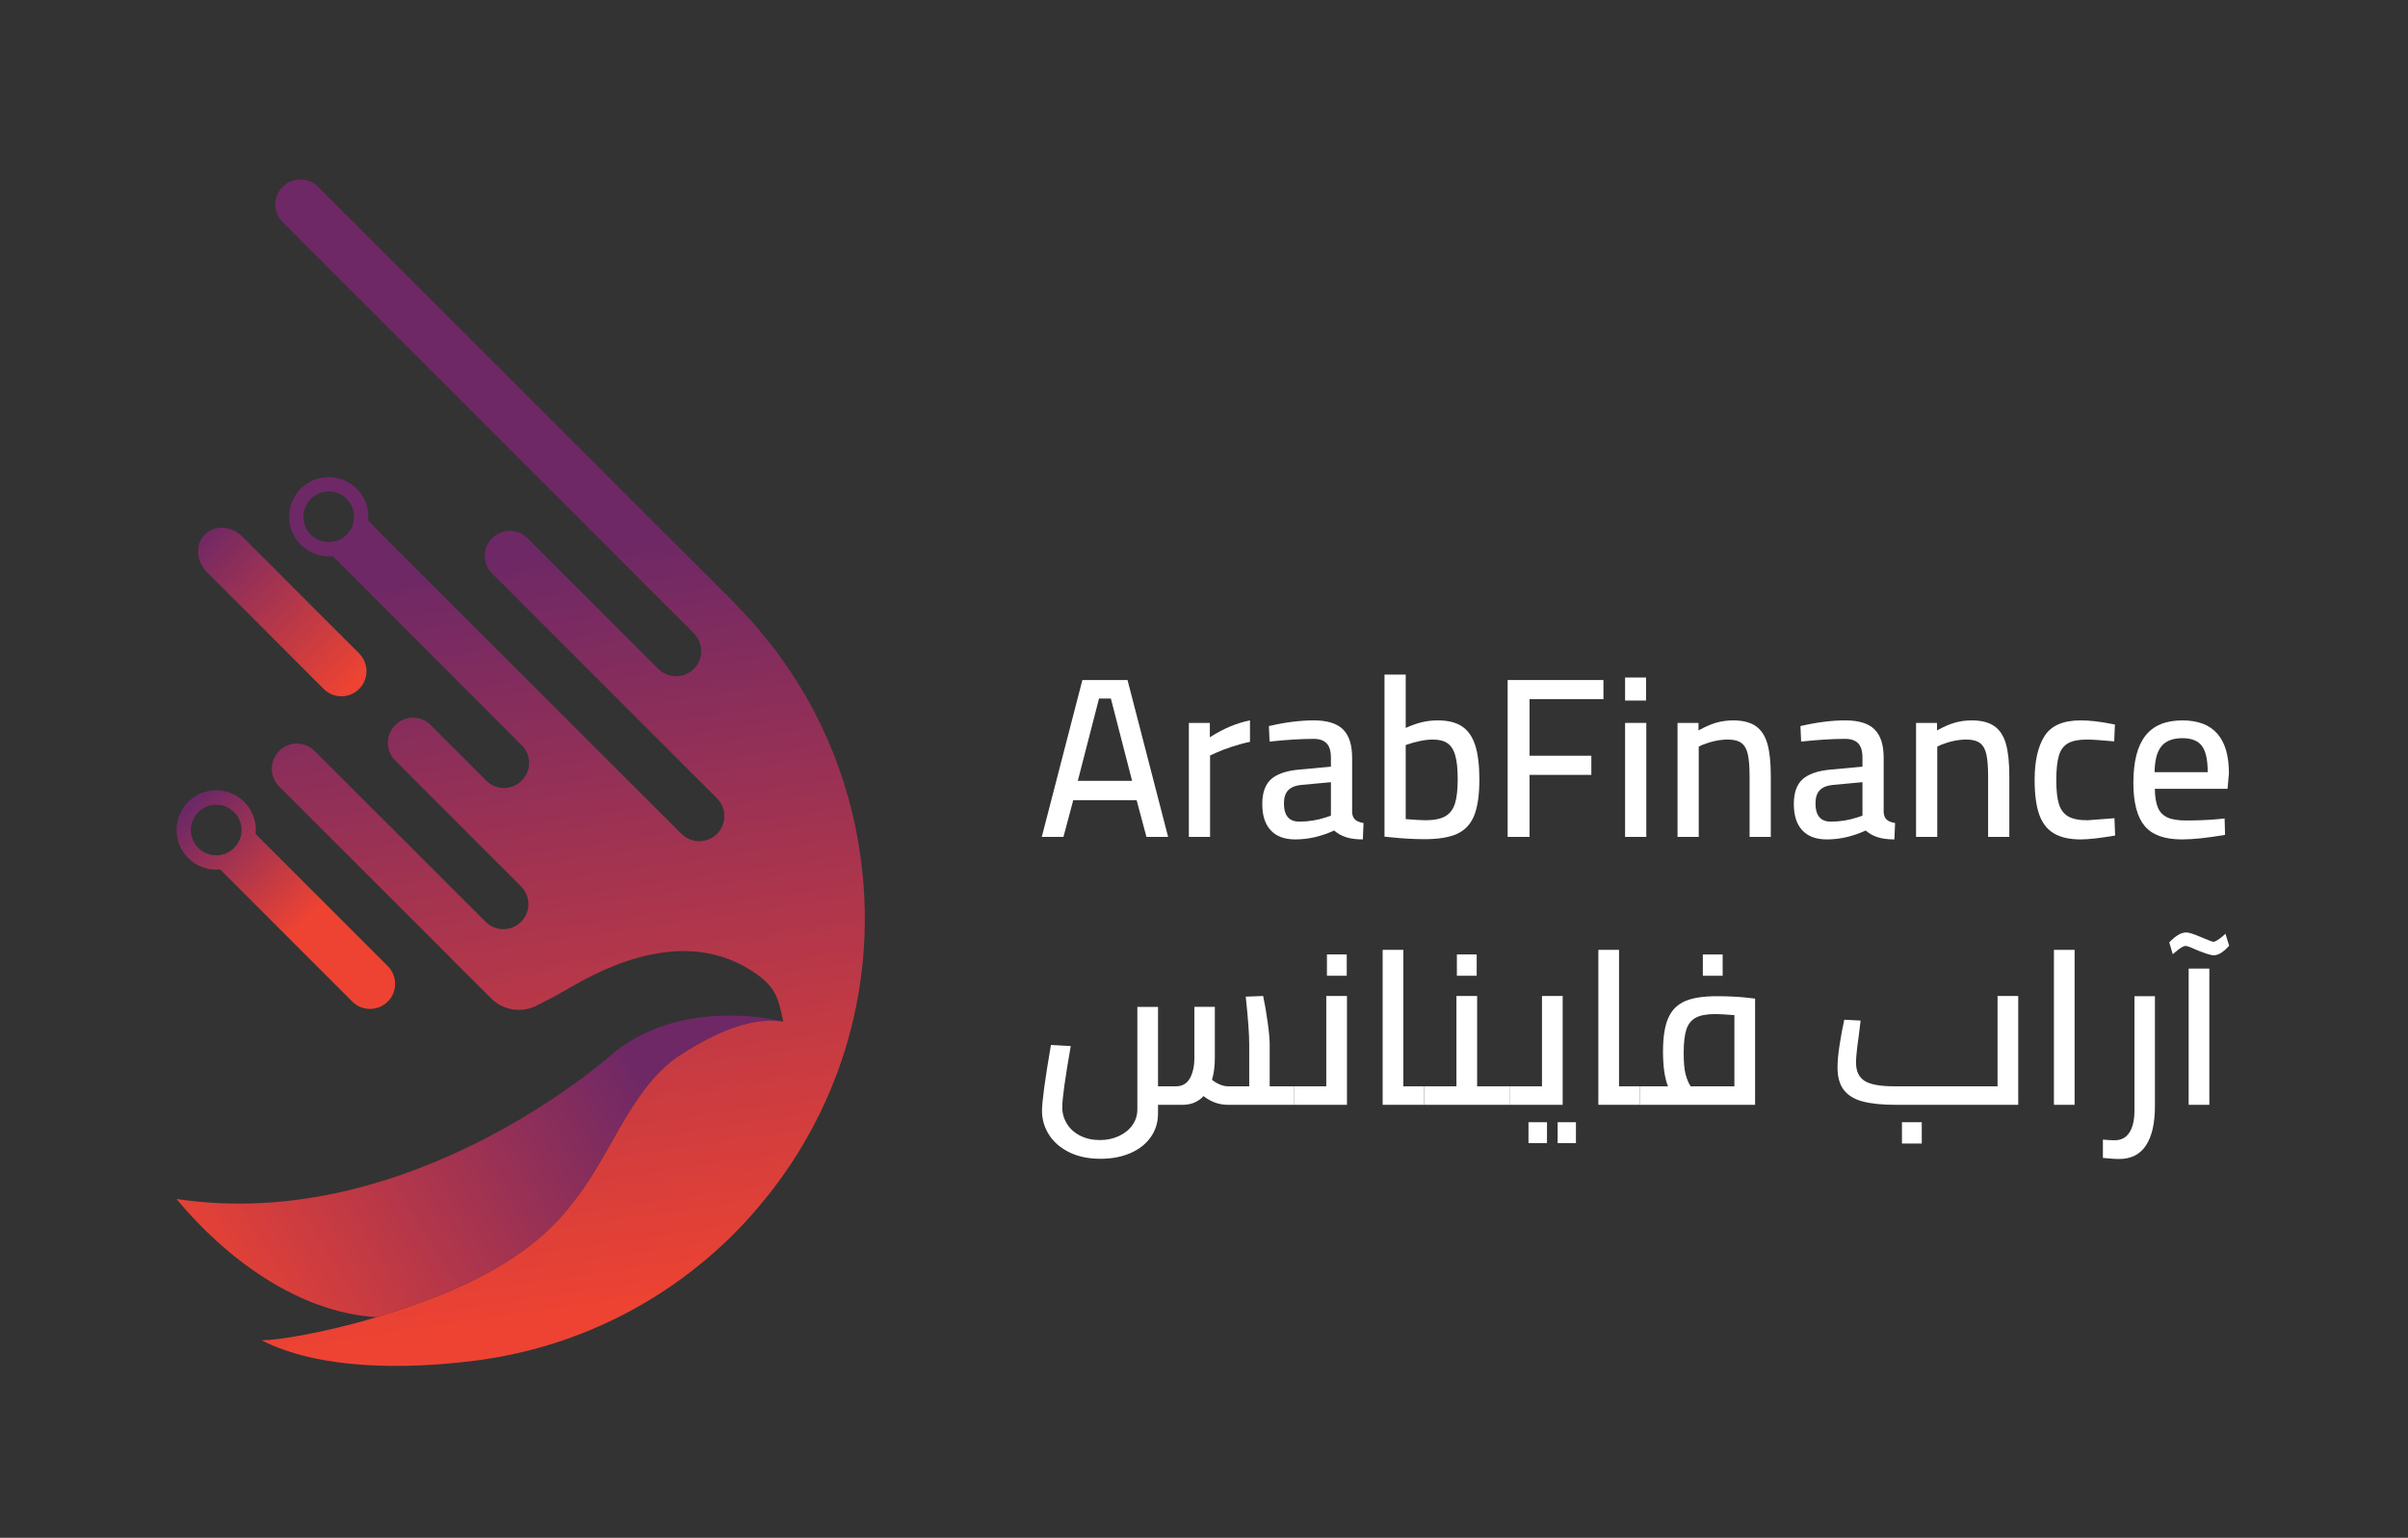 <?xml version="1.0" encoding="UTF-8" standalone="no"?>
<!-- Created with Inkscape (http://www.inkscape.org/) -->

<svg
   version="1.1"
   id="svg2"
   xml:space="preserve"
   width="1001.836"
   height="639.905"
   viewBox="0 0 1001.836 639.905"
   sodipodi:docname="AFIT Logo-white-color.ai"
   xmlns:inkscape="http://www.inkscape.org/namespaces/inkscape"
   xmlns:sodipodi="http://sodipodi.sourceforge.net/DTD/sodipodi-0.dtd"
   xmlns="http://www.w3.org/2000/svg"
   xmlns:svg="http://www.w3.org/2000/svg"><rect x="0" y="0" width="1001.836" height="639.905" fill="#333333" stroke="none"/><defs
     id="defs6"><linearGradient
       x1="0"
       y1="0"
       x2="1"
       y2="0"
       gradientUnits="userSpaceOnUse"
       gradientTransform="matrix(132.692,80.602,-80.602,132.692,66.911,65.63)"
       spreadMethod="pad"
       id="linearGradient30"><stop
         style="stop-opacity:1;stop-color:#ee4332"
         offset="0"
         id="stop22" /><stop
         style="stop-opacity:1;stop-color:#6e2866"
         offset="1"
         id="stop24" /><stop
         style="stop-opacity:1;stop-color:#6e2866"
         offset="1"
         id="stop26" /><stop
         style="stop-opacity:1;stop-color:#6e2866"
         offset="1"
         id="stop28" /></linearGradient><linearGradient
       x1="0"
       y1="0"
       x2="1"
       y2="0"
       gradientUnits="userSpaceOnUse"
       gradientTransform="matrix(-47.886,47.886,-47.886,-47.886,110.297,266.344)"
       spreadMethod="pad"
       id="linearGradient54"><stop
         style="stop-opacity:1;stop-color:#ee4332"
         offset="0"
         id="stop46" /><stop
         style="stop-opacity:1;stop-color:#6e2866"
         offset="1"
         id="stop48" /><stop
         style="stop-opacity:1;stop-color:#6e2866"
         offset="1"
         id="stop50" /><stop
         style="stop-opacity:1;stop-color:#6e2866"
         offset="1"
         id="stop52" /></linearGradient><linearGradient
       x1="0"
       y1="0"
       x2="1"
       y2="0"
       gradientUnits="userSpaceOnUse"
       gradientTransform="matrix(-32.899,234.679,-234.679,-32.899,201.094,71.953)"
       spreadMethod="pad"
       id="linearGradient78"><stop
         style="stop-opacity:1;stop-color:#ee4332"
         offset="0"
         id="stop70" /><stop
         style="stop-opacity:1;stop-color:#6e2866"
         offset="1"
         id="stop72" /><stop
         style="stop-opacity:1;stop-color:#6e2866"
         offset="1"
         id="stop74" /><stop
         style="stop-opacity:1;stop-color:#6e2866"
         offset="1"
         id="stop76" /></linearGradient><linearGradient
       x1="0"
       y1="0"
       x2="1"
       y2="0"
       gradientUnits="userSpaceOnUse"
       gradientTransform="matrix(-35.107,36.58,-36.58,-35.107,95.116,192.18)"
       spreadMethod="pad"
       id="linearGradient102"><stop
         style="stop-opacity:1;stop-color:#ee4332"
         offset="0"
         id="stop94" /><stop
         style="stop-opacity:1;stop-color:#6e2866"
         offset="1"
         id="stop96" /><stop
         style="stop-opacity:1;stop-color:#6e2866"
         offset="1"
         id="stop98" /><stop
         style="stop-opacity:1;stop-color:#6e2866"
         offset="1"
         id="stop100" /></linearGradient><clipPath
       clipPathUnits="userSpaceOnUse"
       id="clipPath116"><path
         d="M 0,0 H 751.377 V 479.929 H 0 Z"
         id="path114" /></clipPath></defs><sodipodi:namedview
     id="namedview4"
     pagecolor="#ffffff"
     bordercolor="#666666"
     borderopacity="1.0"
     inkscape:pageshadow="2"
     inkscape:pageopacity="0.0"
     inkscape:pagecheckerboard="0" /><g
     id="g8"
     inkscape:groupmode="layer"
     inkscape:label="AFIT Logo-white-color"
     transform="matrix(1.333,0,0,-1.333,0,639.905)"><g
       id="g10"><g
         id="g12"><g
           id="g18"><g
             id="g20"><path
               d="m 227.685,163.035 c -10.619,0 -24.47,-2.239 -36.052,-11.559 v 0 c 0,0 -62.74,-56.876 -136.562,-45.694 v 0 c 15.062,-18.19 37.811,-35.442 62.448,-36.9 v 0 c 0.025,0.011 0.036,0.011 0.049,0 v 0 c 22.337,6.74 46.693,16.582 60.926,35.354 v 0 c 11.85,14.282 17.824,34.989 32.678,45.719 v 0 c 9.758,6.45 22.399,13.006 33.288,11.181 v 0 c -0.632,0.177 -7.457,1.899 -16.768,1.899 v 0 c -0.003,0 -0.005,0 -0.007,0"
               style="fill:url(#linearGradient30);stroke:none"
               id="path32" /></g></g></g></g><g
       id="g34"><g
         id="g36"><g
           id="g42"><g
             id="g44"><path
               d="m 64.523,313.73 c -0.1,-0.085 -0.208,-0.17 -0.304,-0.259 v 0 c -0.101,-0.093 -0.198,-0.182 -0.294,-0.278 v 0 c -0.066,-0.066 -0.136,-0.135 -0.197,-0.205 v 0 c -2.848,-3.078 -2.489,-8.179 0.858,-11.526 v 0 l 36.428,-36.461 c 3.058,-3.061 8.018,-3.061 11.076,-0.002 v 0 c 3.059,3.057 3.06,8.013 0.004,11.071 v 0 l -36.435,36.467 c -1.71,1.711 -3.88,2.637 -6.002,2.76 v 0 c -0.159,0.009 -0.319,0.014 -0.478,0.014 v 0 c -1.693,0 -3.331,-0.526 -4.656,-1.581"
               style="fill:url(#linearGradient54);stroke:none"
               id="path56" /></g></g></g></g><g
       id="g58"><g
         id="g60"><g
           id="g66"><g
             id="g68"><path
               d="m 88.223,421.721 c -3.042,-3.054 -3.042,-7.993 0,-11.035 v 0 L 216.574,282.335 c 3.042,-3.042 3.042,-8.056 0,-11.098 v 0 c -3.054,-3.041 -8.004,-3.041 -11.108,0 v 0 l -40.828,40.832 c -1.52,1.521 -3.504,2.287 -5.499,2.287 v 0 c -2.032,0 -4.015,-0.766 -5.536,-2.287 v 0 c -3.055,-3.042 -3.065,-7.982 -0.013,-11.023 v 0 l 70.2,-70.199 c 3.041,-3.101 3.041,-8.053 0,-11.095 v 0 c -3.054,-3.041 -8.006,-3.041 -11.097,0 v 0 l -93.375,93.314 -4.415,4.465 c 0.39,3.577 -0.827,7.239 -3.565,9.975 v 0 c -4.792,4.795 -12.628,4.795 -17.494,0 v 0 c -4.805,-4.865 -4.805,-12.7 0,-17.494 v 0 c 2.738,-2.737 6.448,-3.953 10.025,-3.577 v 0 l 4.415,-4.403 54.529,-54.602 c 3.115,-3.04 3.102,-7.981 0,-11.084 v 0 c -3.041,-3.052 -7.981,-3.052 -11.023,0 v 0 l -17.336,17.338 c -1.533,1.581 -3.577,2.348 -5.561,2.335 v 0 c -1.994,0.013 -4.025,-0.754 -5.547,-2.335 v 0 c -3.054,-3.054 -3.041,-7.993 0,-11.035 v 0 l 39.235,-39.246 c 3.103,-3.116 3.103,-8.056 0.062,-11.097 v 0 c -3.103,-3.103 -8.042,-3.042 -11.084,0 v 0 l -53.336,53.299 c -3.089,3.115 -8.03,3.115 -11.083,0 v 0 c -1.533,-1.52 -2.299,-3.492 -2.299,-5.475 v 0 c 0,-2.044 0.766,-4.027 2.299,-5.607 v 0 l 50.781,-50.733 0.025,-0.074 c 0.657,-0.607 1.52,-1.52 2.202,-2.14 v 0 c 0.462,-0.524 0.839,-0.901 0.839,-0.901 v 0 l 12.287,-12.251 c 3.735,-3.784 9.283,-4.55 13.797,-2.495 v 0 c 0.195,0.134 0.378,0.22 0.536,0.293 v 0 c 3.625,1.764 7.189,3.723 10.717,5.779 v 0 c 18.323,10.646 38.86,16.204 56.268,5.024 v 0 c 7.447,-4.853 8.214,-7.981 9.879,-15.889 v 0 h -0.011 c -10.889,1.825 -23.53,-4.731 -33.288,-11.181 v 0 c -14.854,-10.73 -20.828,-31.437 -32.678,-45.719 v 0 C 164.261,85.464 139.905,75.622 117.568,68.882 v 0 c -0.013,0.011 -0.024,0.011 -0.049,0 v 0 C 100.913,63.893 86.288,61.679 82.116,61.679 v 0 h -0.511 c 17.92,-9.124 44.09,-9.21 66.536,-6.387 v 0 c 31.291,3.953 58.822,18.018 79.76,38.469 v 0 c 2.945,2.883 5.753,5.852 8.358,8.966 v 0 c 24.782,28.761 37.702,67.534 32.544,108.204 v 0 c -3.491,27.606 -14.819,52.314 -31.546,72.085 v 0 c -1.765,2.141 -3.65,4.258 -5.56,6.253 v 0 l -0.086,0.073 c -0.364,0.365 -2.201,2.276 -2.505,2.652 v 0 L 99.319,421.708 c -1.521,1.534 -3.518,2.3 -5.548,2.3 v 0 c -1.995,-0.013 -4.028,-0.707 -5.548,-2.287 m 8.81,-108.595 c -3.116,3.128 -3.116,8.14 0,11.193 v 0 c 3.052,3.104 8.065,3.104 11.179,0 v 0 c 3.042,-3.053 3.09,-8.065 0,-11.18 v 0 c -1.559,-1.529 -3.593,-2.292 -5.619,-2.292 v 0 c -2.023,0 -4.036,0.76 -5.56,2.279"
               style="fill:url(#linearGradient78);stroke:none"
               id="path80" /></g></g></g></g><g
       id="g82"><g
         id="g84"><g
           id="g90"><g
             id="g92"><path
               d="m 60.525,231.2 c -6.567,-4.528 -7.168,-13.635 -1.798,-19.003 v 0 c 2.725,-2.726 6.419,-3.912 9.985,-3.557 v 0 l 41.243,-41.241 c 3.056,-3.056 8.012,-3.056 11.07,0 v 0 c 3.057,3.057 3.057,8.014 0,11.071 v 0 l -38.678,38.677 c -0.046,0.048 -0.097,0.098 -0.139,0.147 v 0 l -2.42,2.421 c 0.436,4.386 -1.457,8.965 -5.677,11.697 v 0 c -1.996,1.293 -4.309,1.934 -6.621,1.934 v 0 c -2.447,0 -4.894,-0.718 -6.965,-2.146 m 0.207,-14.39 c -1.581,2.516 -1.573,5.823 0.027,8.326 v 0 c 3.167,4.956 10.27,4.957 13.437,0 v 0 c 1.6,-2.503 1.608,-5.81 0.027,-8.326 v 0 c -1.578,-2.509 -4.162,-3.764 -6.746,-3.764 v 0 c -2.584,0 -5.168,1.255 -6.745,3.764"
               style="fill:url(#linearGradient102);stroke:none"
               id="path104" /></g></g></g></g><g
       id="g106"
       transform="translate(336.397,236.31)"><path
         d="M 0,0 H 16.939 L 10.32,25.692 H 6.619 Z M 18.363,-6.05 H -1.423 l -3.06,-11.459 h -6.762 L 1.424,31.458 h 14.092 l 12.669,-48.967 h -6.762 z"
         style="fill:#ffffff;fill-opacity:1;fill-rule:nonzero;stroke:none"
         id="path108" /></g><g
       id="g110"><g
         id="g112"
         clip-path="url(#clipPath116)"><g
           id="g118"
           transform="translate(371.058,254.388)"><path
             d="m 0,0 h 6.547 v -4.483 c 4.224,2.704 8.398,4.459 12.526,5.266 v -6.69 C 17.223,-6.287 15.302,-6.809 13.31,-7.473 11.316,-8.138 9.654,-8.778 8.327,-9.395 L 6.618,-10.177 V -35.586 H 0 Z"
             style="fill:#ffffff;fill-opacity:1;fill-rule:nonzero;stroke:none"
             id="path120" /></g><g
           id="g122"
           transform="translate(413.902,224.923)"><path
             d="M 0,0 1.494,0.498 V 10.96 l -9.253,-0.854 c -1.849,-0.19 -3.214,-0.748 -4.092,-1.671 -0.878,-0.926 -1.316,-2.289 -1.316,-4.092 0,-3.797 1.589,-5.696 4.769,-5.696 2.892,0 5.693,0.452 8.398,1.353 m -17.296,-4.057 c -1.756,1.898 -2.633,4.626 -2.633,8.186 0,3.511 0.902,6.085 2.704,7.722 1.803,1.636 4.674,2.644 8.613,3.024 L 1.494,15.8 v 2.777 c 0,2.087 -0.451,3.593 -1.351,4.518 -0.903,0.926 -2.232,1.387 -3.987,1.387 -3.986,0 -8.588,-0.284 -13.806,-0.853 l -0.214,4.84 c 5.028,1.185 9.702,1.78 14.02,1.78 4.175,0 7.212,-0.937 9.111,-2.812 1.896,-1.875 2.845,-4.829 2.845,-8.86 V 1.425 c 0.095,-0.95 0.415,-1.674 0.961,-2.171 0.545,-0.498 1.412,-0.844 2.599,-1.032 l -0.214,-5.125 c -2.041,0 -3.771,0.224 -5.195,0.675 -1.423,0.452 -2.681,1.151 -3.772,2.1 -4.034,-1.851 -8.067,-2.775 -12.099,-2.775 -3.371,0 -5.932,0.949 -7.688,2.846"
             style="fill:#ffffff;fill-opacity:1;fill-rule:nonzero;stroke:none"
             id="path124" /></g><g
           id="g126"
           transform="translate(451.089,225.243)"><path
             d="m 0,0 c 1.447,0.83 2.455,2.159 3.025,3.986 0.571,1.826 0.855,4.353 0.855,7.579 0,3.132 -0.249,5.587 -0.747,7.368 -0.498,1.778 -1.307,3.059 -2.421,3.841 -1.115,0.785 -2.646,1.175 -4.59,1.175 -2.374,0 -5.195,-0.569 -8.471,-1.708 V -0.89 c 3.084,-0.238 5.125,-0.354 6.121,-0.354 2.707,0 4.781,0.413 6.228,1.244 m -16.761,-6.584 -2.206,0.215 v 50.602 h 6.618 V 27.58 c 1.803,0.805 3.476,1.399 5.02,1.778 1.541,0.379 3.214,0.57 5.016,0.57 3.131,0 5.633,-0.616 7.509,-1.85 1.873,-1.235 3.249,-3.193 4.128,-5.872 0.877,-2.682 1.318,-6.252 1.318,-10.712 0,-4.792 -0.535,-8.528 -1.603,-11.209 -1.066,-2.681 -2.822,-4.591 -5.267,-5.729 -2.444,-1.14 -5.847,-1.708 -10.211,-1.708 -3.229,0 -6.667,0.189 -10.322,0.568"
             style="fill:#ffffff;fill-opacity:1;fill-rule:nonzero;stroke:none"
             id="path128" /></g><g
           id="g130"
           transform="translate(477.389,261.791)"><path
             d="m 0,0 v -17.65 h 19.286 v -5.979 H 0 V -42.988 H -6.833 V 5.979 H 23.06 L 23.06,0 Z"
             style="fill:#ffffff;fill-opacity:1;fill-rule:nonzero;stroke:none"
             id="path132" /></g><path
           d="m 507.209,254.388 h 6.618 v -35.586 h -6.618 z m 0,14.163 h 6.547 v -7.188 h -6.547 z"
           style="fill:#ffffff;fill-opacity:1;fill-rule:nonzero;stroke:none"
           id="path134" /><g
           id="g136"
           transform="translate(523.578,254.388)"><path
             d="m 0,0 h 6.547 v -2.349 c 2.04,1.139 3.891,1.946 5.554,2.42 1.66,0.474 3.416,0.712 5.264,0.712 2.989,0 5.338,-0.594 7.047,-1.779 1.708,-1.187 2.918,-3.025 3.63,-5.517 0.712,-2.49 1.067,-5.871 1.067,-10.141 V -35.586 H 22.49 v 18.79 c 0,2.989 -0.178,5.302 -0.534,6.94 -0.354,1.636 -1.019,2.822 -1.993,3.557 -0.973,0.736 -2.384,1.104 -4.234,1.104 -2.514,0 -5.149,-0.547 -7.901,-1.637 L 6.618,-7.401 V -35.586 H 0 Z"
             style="fill:#ffffff;fill-opacity:1;fill-rule:nonzero;stroke:none"
             id="path138" /></g><g
           id="g140"
           transform="translate(579.804,224.923)"><path
             d="M 0,0 1.494,0.498 V 10.96 l -9.253,-0.854 c -1.848,-0.19 -3.214,-0.748 -4.092,-1.671 -0.878,-0.926 -1.316,-2.289 -1.316,-4.092 0,-3.797 1.59,-5.696 4.769,-5.696 2.892,0 5.693,0.452 8.398,1.353 m -17.296,-4.057 c -1.756,1.898 -2.633,4.626 -2.633,8.186 0,3.511 0.902,6.085 2.704,7.722 1.803,1.636 4.674,2.644 8.613,3.024 L 1.494,15.8 v 2.777 c 0,2.087 -0.451,3.593 -1.351,4.518 -0.903,0.926 -2.232,1.387 -3.987,1.387 -3.986,0 -8.588,-0.284 -13.806,-0.853 l -0.214,4.84 c 5.028,1.185 9.702,1.78 14.02,1.78 4.175,0 7.212,-0.937 9.112,-2.812 1.895,-1.875 2.844,-4.829 2.844,-8.86 V 1.425 c 0.095,-0.95 0.415,-1.674 0.961,-2.171 0.545,-0.498 1.412,-0.844 2.6,-1.032 l -0.215,-5.125 c -2.041,0 -3.771,0.224 -5.194,0.675 -1.423,0.452 -2.682,1.151 -3.773,2.1 -4.034,-1.851 -8.068,-2.775 -12.098,-2.775 -3.372,0 -5.933,0.949 -7.689,2.846"
             style="fill:#ffffff;fill-opacity:1;fill-rule:nonzero;stroke:none"
             id="path142" /></g><g
           id="g144"
           transform="translate(598.023,254.388)"><path
             d="m 0,0 h 6.547 v -2.349 c 2.04,1.139 3.891,1.946 5.554,2.42 1.66,0.474 3.416,0.712 5.265,0.712 2.988,0 5.337,-0.594 7.046,-1.779 1.708,-1.187 2.918,-3.025 3.63,-5.517 0.712,-2.49 1.067,-5.871 1.067,-10.141 V -35.586 H 22.49 v 18.79 c 0,2.989 -0.178,5.302 -0.534,6.94 -0.354,1.636 -1.019,2.822 -1.993,3.557 -0.973,0.736 -2.383,1.104 -4.234,1.104 -2.514,0 -5.149,-0.547 -7.901,-1.637 L 6.618,-7.401 V -35.586 H 0 Z"
             style="fill:#ffffff;fill-opacity:1;fill-rule:nonzero;stroke:none"
             id="path146" /></g><g
           id="g148"
           transform="translate(640.975,219.94)"><path
             d="m 0,0 c -2.11,1.281 -3.63,3.274 -4.555,5.979 -0.924,2.706 -1.386,6.263 -1.386,10.675 0,5.884 1.031,10.451 3.094,13.7 2.066,3.25 5.801,4.876 11.209,4.876 1.376,0 2.848,-0.083 4.413,-0.249 1.568,-0.167 3.677,-0.509 6.335,-1.032 l -0.214,-5.265 c -4.033,0.378 -6.878,0.568 -8.541,0.568 -2.515,0 -4.459,-0.38 -5.834,-1.14 C 3.145,27.354 2.184,26.073 1.639,24.271 1.093,22.466 0.819,19.904 0.819,16.583 0.819,13.355 1.093,10.865 1.639,9.11 2.184,7.354 3.145,6.073 4.521,5.269 5.896,4.461 7.911,4.059 10.569,4.059 l 8.4,0.639 0.214,-5.41 C 14.438,-1.518 10.854,-1.922 8.435,-1.922 4.924,-1.922 2.111,-1.28 0,0"
             style="fill:#ffffff;fill-opacity:1;fill-rule:nonzero;stroke:none"
             id="path150" /></g><g
           id="g152"
           transform="translate(689.053,239.015)"><path
             d="m 0,0 c 0,3.844 -0.604,6.571 -1.813,8.185 -1.21,1.612 -3.241,2.419 -6.086,2.419 -2.991,0 -5.172,-0.842 -6.547,-2.526 C -15.823,6.394 -16.535,3.701 -16.583,0 Z m -19.715,-16.761 c -2.325,2.823 -3.486,7.296 -3.486,13.416 0,6.595 1.244,11.494 3.735,14.697 2.491,3.203 6.346,4.804 11.567,4.804 9.678,0 14.518,-5.505 14.518,-16.511 l -0.428,-4.84 h -22.703 c 0.047,-2.562 0.379,-4.544 0.996,-5.943 0.618,-1.4 1.615,-2.409 2.991,-3.025 1.375,-0.617 3.319,-0.925 5.836,-0.925 1.469,0 3.13,0.035 4.981,0.107 1.852,0.071 3.512,0.177 4.981,0.32 l 1.995,0.214 0.14,-5.125 c -5.551,-0.949 -10.034,-1.424 -13.451,-1.424 -5.456,0 -9.348,1.411 -11.672,4.235"
             style="fill:#ffffff;fill-opacity:1;fill-rule:nonzero;stroke:none"
             id="path154" /></g><g
           id="g156"
           transform="translate(403.825,140.947)"><path
             d="m 0,0 v -5.773 h -20.585 c -2.763,0 -5.299,0.905 -7.608,2.715 -1.677,-1.81 -3.85,-2.715 -6.523,-2.715 h -7.677 V -8.49 c 0,-2.765 -0.757,-5.222 -2.275,-7.371 -1.519,-2.153 -3.636,-3.817 -6.353,-4.994 -2.717,-1.177 -5.821,-1.766 -9.307,-1.766 -3.805,0 -7.089,0.689 -9.851,2.07 -2.761,1.382 -4.857,3.216 -6.283,5.503 -1.428,2.287 -2.142,4.745 -2.142,7.371 0,2.899 0.929,9.76 2.788,20.585 l 6.18,-0.34 c -1.765,-10.099 -2.649,-16.464 -2.649,-19.089 0,-1.858 0.486,-3.579 1.461,-5.164 0.973,-1.585 2.354,-2.83 4.144,-3.737 1.788,-0.904 3.838,-1.357 6.149,-1.357 2.174,0 4.155,0.419 5.944,1.257 1.788,0.837 3.192,1.98 4.212,3.429 1.02,1.45 1.528,3.081 1.528,4.893 v 31.998 h 6.454 V 0 h 5.572 c 1.991,0 3.452,0.839 4.383,2.515 0.925,1.673 1.391,3.781 1.391,6.317 v 15.966 h 6.387 V 8.899 c 0,-2.626 -0.297,-4.915 -0.884,-6.861 0.634,-0.543 1.415,-1.017 2.345,-1.427 C -22.272,0.204 -21.354,0 -20.448,0 h 6.521 v 13.112 c 0,3.17 -0.364,8.129 -1.087,14.878 l 5.435,0.204 c 0.545,-2.582 1.019,-5.355 1.428,-8.322 0.406,-2.968 0.61,-5.221 0.61,-6.76 L -7.541,0 Z"
             style="fill:#ffffff;fill-opacity:1;fill-rule:nonzero;stroke:none"
             id="path158" /></g><path
           d="m 414.152,182.118 h 6.182 v -6.657 h -6.182 z m 6.25,-12.976 v -33.969 h -16.576 v 5.775 h 10.122 v 28.194 z"
           style="fill:#ffffff;fill-opacity:1;fill-rule:nonzero;stroke:none"
           id="path160" /><g
           id="g162"
           transform="translate(444.451,140.947)"><path
             d="m 0,0 v -5.773 h -12.907 v 48.371 h 6.454 V 0 Z"
             style="fill:#ffffff;fill-opacity:1;fill-rule:nonzero;stroke:none"
             id="path164" /></g><path
           d="m 454.709,182.118 h 6.182 v -6.657 h -6.182 z m 16.441,-41.17 v -5.775 h -26.699 v 5.775 h 10.122 v 28.194 h 6.454 v -28.194 z"
           style="fill:#ffffff;fill-opacity:1;fill-rule:nonzero;stroke:none"
           id="path166" /><path
           d="m 486.163,129.738 h 5.706 v -6.521 h -5.706 z m -9.104,0 h 5.774 v -6.521 h -5.774 z m 10.667,39.404 v -33.969 h -16.577 v 5.775 h 10.123 v 28.194 z"
           style="fill:#ffffff;fill-opacity:1;fill-rule:nonzero;stroke:none"
           id="path168" /><g
           id="g170"
           transform="translate(511.774,140.947)"><path
             d="m 0,0 v -5.773 h -12.907 v 48.371 h 6.453 V 0 Z"
             style="fill:#ffffff;fill-opacity:1;fill-rule:nonzero;stroke:none"
             id="path172" /></g><path
           d="m 531.477,182.118 h 6.183 v -6.657 h -6.183 z M 526.11,144.65 c 0.407,-1.518 0.927,-2.751 1.562,-3.702 h 13.656 v 22.216 c -2.809,0.225 -4.78,0.338 -5.911,0.338 -2.717,0 -4.779,-0.384 -6.182,-1.154 -1.405,-0.77 -2.378,-2.017 -2.923,-3.737 -0.542,-1.722 -0.814,-4.144 -0.814,-7.269 0,-2.945 0.204,-5.175 0.612,-6.692 m 21.672,23.677 v -33.154 h -36.007 v 5.775 h 8.832 c -1.042,2.582 -1.563,6.205 -1.563,10.87 0,4.483 0.544,7.959 1.631,10.429 1.086,2.466 2.82,4.222 5.197,5.264 2.378,1.041 5.695,1.563 9.953,1.563 3.532,0 6.725,-0.159 9.579,-0.476 z"
           style="fill:#ffffff;fill-opacity:1;fill-rule:nonzero;stroke:none"
           id="path174" /><path
           d="m 593.621,129.738 h 6.182 v -6.658 h -6.182 z m 36.293,39.404 v -33.969 h -38.263 c -4.168,0 -7.565,0.339 -10.191,1.019 -2.627,0.68 -4.609,1.869 -5.944,3.567 -1.337,1.698 -2.004,4.065 -2.004,7.099 0,1.902 0.214,4.235 0.645,6.998 0.429,2.763 0.917,5.389 1.461,7.881 l 5.095,-0.272 -0.611,-5.028 c -0.544,-3.805 -0.816,-6.499 -0.816,-8.084 0,-2.627 0.872,-4.518 2.616,-5.673 1.743,-1.154 4.88,-1.732 9.409,-1.732 h 32.149 v 28.194 z"
           style="fill:#ffffff;fill-opacity:1;fill-rule:nonzero;stroke:none"
           id="path176" /><path
           d="m 641.055,183.544 h 6.454 v -48.371 h -6.454 z"
           style="fill:#ffffff;fill-opacity:1;fill-rule:nonzero;stroke:none"
           id="path178" /><g
           id="g180"
           transform="translate(657.971,118.46)"><path
             d="m 0,0 -1.631,0.137 v 5.707 c 1.495,-0.137 2.719,-0.203 3.669,-0.203 2.038,0 3.577,0.813 4.619,2.444 1.042,1.632 1.565,3.919 1.565,6.861 v 35.667 h 6.384 V 16.307 C 14.606,10.963 13.678,6.873 11.821,4.043 9.965,1.214 7.155,-0.202 3.396,-0.202 2.354,-0.202 1.224,-0.135 0,0"
             style="fill:#ffffff;fill-opacity:1;fill-rule:nonzero;stroke:none"
             id="path182" /></g><path
           d="m 683.107,177.702 h 6.453 v -42.528 h -6.453 z m 3.057,5.571 c -0.816,0.361 -1.609,0.701 -2.378,1.018 -0.771,0.317 -1.314,0.476 -1.63,0.476 -0.68,0 -1.745,-0.635 -3.194,-1.902 l -0.816,-0.68 -1.086,3.669 c 0.77,0.86 1.619,1.597 2.548,2.208 0.928,0.611 1.845,0.917 2.751,0.917 0.816,0 2.378,-0.498 4.687,-1.495 2.219,-0.95 3.488,-1.426 3.806,-1.426 0.27,0 0.679,0.17 1.223,0.51 0.543,0.34 1.131,0.781 1.766,1.324 l 0.747,0.68 1.156,-3.737 c -1.767,-1.994 -3.375,-2.989 -4.825,-2.989 -0.77,0 -2.355,0.475 -4.755,1.427"
           style="fill:#ffffff;fill-opacity:1;fill-rule:nonzero;stroke:none"
           id="path184" /></g></g></g></svg>
